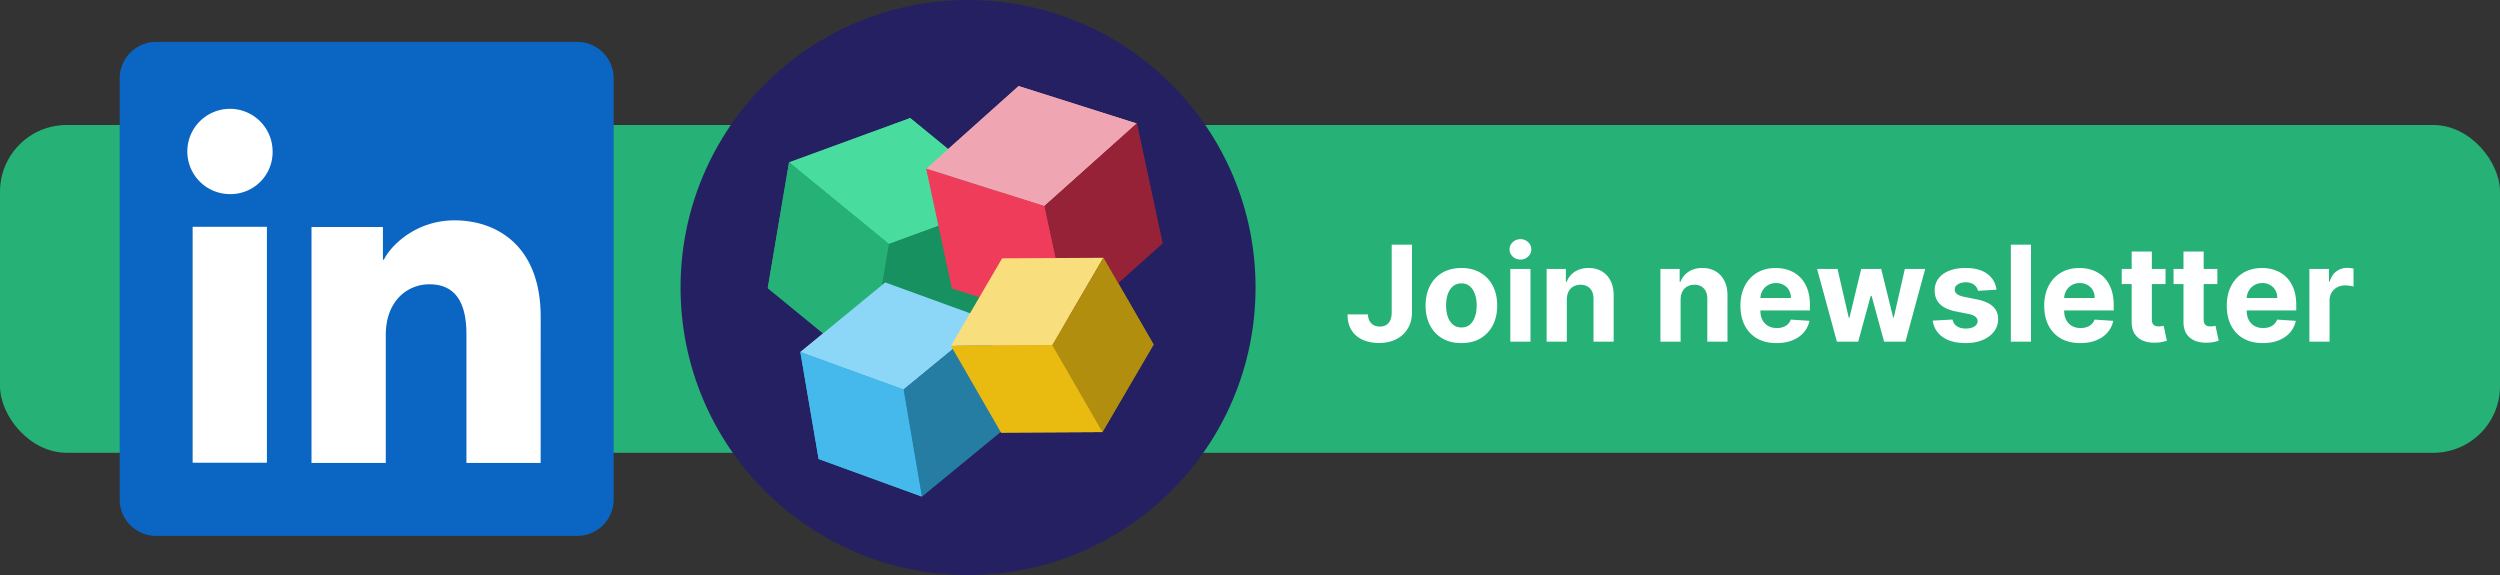 <svg xmlns="http://www.w3.org/2000/svg" width="900" height="207" fill="none"><rect width="100%" height="100%" fill="#333333" stroke="none"/><rect width="900" height="118" y="45" fill="#26B177" rx="24"/><path fill="#fff" d="M501.011 88.09h7.296v24.342c0 2.25-.506 4.204-1.517 5.863-1 1.66-2.392 2.938-4.176 3.836-1.784.897-3.858 1.346-6.222 1.346-2.102 0-4.011-.369-5.727-1.108-1.705-.75-3.057-1.886-4.057-3.409-1-1.534-1.494-3.46-1.483-5.778h7.347c.022.92.21 1.71.562 2.369a3.84 3.84 0 0 0 1.483 1.5c.636.341 1.386.511 2.25.511.909 0 1.676-.193 2.301-.579.637-.398 1.12-.977 1.449-1.739.33-.761.494-1.699.494-2.812V88.091Zm25.091 35.421c-2.647 0-4.937-.562-6.869-1.687-1.92-1.137-3.403-2.716-4.449-4.739-1.045-2.034-1.568-4.392-1.568-7.074 0-2.704.523-5.068 1.568-7.091 1.046-2.034 2.529-3.613 4.449-4.738 1.932-1.136 4.222-1.705 6.869-1.705 2.648 0 4.932.569 6.853 1.705 1.931 1.125 3.42 2.704 4.465 4.738 1.046 2.023 1.569 4.387 1.569 7.091 0 2.682-.523 5.04-1.569 7.074-1.045 2.023-2.534 3.602-4.465 4.739-1.921 1.125-4.205 1.687-6.853 1.687Zm.034-5.625c1.205 0 2.211-.341 3.017-1.022.807-.694 1.415-1.637 1.824-2.83.421-1.193.631-2.551.631-4.074 0-1.522-.21-2.88-.631-4.074-.409-1.193-1.017-2.136-1.824-2.829-.806-.693-1.812-1.04-3.017-1.04-1.216 0-2.238.347-3.068 1.04-.818.693-1.437 1.636-1.858 2.829-.409 1.194-.613 2.552-.613 4.074 0 1.523.204 2.881.613 4.074.421 1.193 1.04 2.136 1.858 2.83.83.681 1.852 1.022 3.068 1.022ZM543.71 123V96.818h7.262V123h-7.262Zm3.648-29.557c-1.08 0-2.006-.358-2.778-1.074-.762-.727-1.142-1.596-1.142-2.608 0-1 .38-1.858 1.142-2.573.772-.728 1.698-1.091 2.778-1.091s2 .363 2.761 1.09c.773.716 1.159 1.574 1.159 2.574 0 1.012-.386 1.881-1.159 2.608-.761.716-1.681 1.074-2.761 1.074Zm16.692 14.421V123h-7.262V96.818h6.921v4.62h.307a7.302 7.302 0 0 1 2.914-3.614c1.364-.898 3.017-1.347 4.961-1.347 1.818 0 3.403.398 4.755 1.194 1.353.795 2.404 1.931 3.154 3.409.75 1.465 1.125 3.215 1.125 5.25V123h-7.262v-15.375c.012-1.602-.397-2.852-1.227-3.75-.829-.909-1.972-1.364-3.426-1.364-.977 0-1.841.211-2.591.631-.739.42-1.318 1.034-1.739 1.841-.409.795-.619 1.756-.63 2.881Zm40.968 0V123h-7.261V96.818h6.921v4.62h.306a7.31 7.31 0 0 1 2.915-3.614c1.364-.898 3.017-1.347 4.96-1.347 1.819 0 3.404.398 4.756 1.194 1.352.795 2.403 1.931 3.153 3.409.75 1.465 1.125 3.215 1.125 5.25V123h-7.261v-15.375c.011-1.602-.398-2.852-1.227-3.75-.83-.909-1.972-1.364-3.426-1.364-.978 0-1.841.211-2.591.631-.739.42-1.318 1.034-1.739 1.841-.409.795-.619 1.756-.631 2.881Zm34.53 15.647c-2.693 0-5.011-.545-6.954-1.636-1.932-1.102-3.421-2.659-4.466-4.67-1.046-2.023-1.568-4.415-1.568-7.177 0-2.693.522-5.056 1.568-7.09 1.045-2.035 2.517-3.62 4.415-4.756 1.909-1.136 4.147-1.705 6.716-1.705 1.727 0 3.335.279 4.823.835 1.5.546 2.807 1.37 3.921 2.472 1.125 1.102 2 2.489 2.625 4.159.625 1.659.937 3.602.937 5.83v1.994h-22.108v-4.5h15.273c0-1.045-.227-1.972-.682-2.778a4.874 4.874 0 0 0-1.892-1.892c-.795-.466-1.721-.699-2.778-.699-1.102 0-2.08.255-2.932.767-.841.5-1.5 1.176-1.977 2.028-.478.841-.722 1.779-.733 2.813v4.278c0 1.296.238 2.415.716 3.358a5.242 5.242 0 0 0 2.062 2.182c.887.511 1.938.767 3.154.767a6.88 6.88 0 0 0 2.216-.341 4.589 4.589 0 0 0 1.721-1.023 4.445 4.445 0 0 0 1.091-1.67l6.716.443c-.341 1.614-1.04 3.023-2.097 4.227-1.045 1.193-2.397 2.125-4.056 2.796-1.648.659-3.552.988-5.711.988Zm21.733-.511-7.125-26.182h7.347l4.057 17.591h.238l4.228-17.59h7.21l4.295 17.488h.222l3.988-17.489h7.33L685.963 123h-7.687l-4.5-16.466h-.324l-4.5 16.466h-7.671Zm57.448-18.716-6.648.409a3.443 3.443 0 0 0-.733-1.534c-.375-.466-.869-.835-1.483-1.108-.602-.284-1.324-.426-2.165-.426-1.125 0-2.074.239-2.846.716-.773.466-1.159 1.091-1.159 1.875 0 .625.25 1.153.75 1.585.5.432 1.358.779 2.573 1.04l4.739.954c2.546.523 4.443 1.364 5.693 2.523s1.875 2.682 1.875 4.568c0 1.716-.505 3.222-1.517 4.517-1 1.296-2.375 2.307-4.125 3.035-1.738.715-3.744 1.073-6.017 1.073-3.466 0-6.227-.721-8.284-2.164-2.045-1.455-3.244-3.432-3.596-5.932l7.142-.375c.215 1.057.738 1.863 1.568 2.42.829.546 1.892.818 3.187.818 1.273 0 2.296-.244 3.068-.733.785-.5 1.182-1.142 1.194-1.926-.012-.659-.29-1.199-.836-1.619-.545-.432-1.386-.761-2.522-.989l-4.534-.903c-2.557-.511-4.461-1.398-5.711-2.659-1.238-1.262-1.858-2.869-1.858-4.824 0-1.682.455-3.131 1.364-4.347.92-1.216 2.21-2.153 3.869-2.812 1.671-.66 3.625-.989 5.864-.989 3.307 0 5.909.7 7.807 2.097 1.909 1.398 3.023 3.301 3.341 5.71Zm12.43-16.193V123h-7.261V88.09h7.261Zm17.749 35.42c-2.694 0-5.012-.545-6.955-1.636-1.932-1.102-3.42-2.659-4.466-4.67-1.045-2.023-1.568-4.415-1.568-7.177 0-2.693.523-5.056 1.568-7.09 1.046-2.035 2.517-3.62 4.415-4.756 1.909-1.136 4.148-1.705 6.716-1.705 1.727 0 3.335.279 4.824.835 1.5.546 2.807 1.37 3.92 2.472 1.125 1.102 2 2.489 2.625 4.159.625 1.659.938 3.602.938 5.83v1.994h-22.108v-4.5h15.272c0-1.045-.227-1.972-.681-2.778a4.887 4.887 0 0 0-1.892-1.892c-.796-.466-1.722-.699-2.779-.699-1.102 0-2.079.255-2.932.767-.841.5-1.5 1.176-1.977 2.028-.477.841-.721 1.779-.733 2.813v4.278c0 1.296.239 2.415.716 3.358.489.943 1.176 1.67 2.063 2.182.886.511 1.937.767 3.153.767.807 0 1.545-.114 2.216-.341a4.589 4.589 0 0 0 1.721-1.023 4.433 4.433 0 0 0 1.091-1.67l6.716.443c-.341 1.614-1.039 3.023-2.096 4.227-1.046 1.193-2.398 2.125-4.057 2.796-1.648.659-3.551.988-5.71.988Zm30.681-26.693v5.455h-15.767v-5.455h15.767Zm-12.187-6.272h7.261v24.409c0 .67.103 1.193.307 1.568a1.7 1.7 0 0 0 .852.767c.375.147.807.221 1.296.221.341 0 .682-.028 1.023-.085.341-.068.602-.119.784-.153l1.142 5.403c-.364.114-.875.244-1.534.392-.659.159-1.461.256-2.404.29-1.75.068-3.284-.165-4.602-.699-1.307-.534-2.324-1.364-3.051-2.489-.727-1.125-1.085-2.545-1.074-4.261V90.545Zm30.844 6.272v5.455h-15.767v-5.455h15.767Zm-12.188-6.272h7.262v24.409c0 .67.102 1.193.306 1.568.205.363.489.619.853.767.375.147.807.221 1.295.221.341 0 .682-.028 1.023-.085.341-.068.602-.119.784-.153l1.142 5.403c-.364.114-.875.244-1.534.392-.659.159-1.46.256-2.403.29-1.75.068-3.285-.165-4.603-.699-1.307-.534-2.324-1.364-3.051-2.489-.727-1.125-1.085-2.545-1.074-4.261V90.545Zm28.568 32.965c-2.693 0-5.011-.545-6.954-1.636-1.932-1.102-3.421-2.659-4.466-4.67-1.045-2.023-1.568-4.415-1.568-7.177 0-2.693.523-5.056 1.568-7.09 1.045-2.035 2.517-3.62 4.415-4.756 1.909-1.136 4.147-1.705 6.716-1.705 1.727 0 3.335.279 4.824.835 1.5.546 2.806 1.37 3.92 2.472 1.125 1.102 2 2.489 2.625 4.159.625 1.659.937 3.602.937 5.83v1.994h-22.107v-4.5h15.272c0-1.045-.227-1.972-.682-2.778a4.874 4.874 0 0 0-1.892-1.892c-.795-.466-1.721-.699-2.778-.699-1.102 0-2.08.255-2.932.767-.841.5-1.5 1.176-1.977 2.028-.477.841-.722 1.779-.733 2.813v4.278c0 1.296.239 2.415.716 3.358a5.242 5.242 0 0 0 2.062 2.182c.887.511 1.938.767 3.154.767.807 0 1.545-.114 2.216-.341a4.589 4.589 0 0 0 1.721-1.023 4.433 4.433 0 0 0 1.091-1.67l6.716.443c-.341 1.614-1.04 3.023-2.097 4.227-1.045 1.193-2.397 2.125-4.056 2.796-1.648.659-3.551.988-5.711.988Zm16.756-.511V96.818h7.04v4.568h.273c.477-1.625 1.278-2.852 2.403-3.681 1.125-.841 2.42-1.262 3.886-1.262.364 0 .756.023 1.177.068.42.046.789.108 1.107.188v6.443c-.34-.102-.812-.193-1.414-.273a12.82 12.82 0 0 0-1.654-.119c-1.068 0-2.022.233-2.863.699a5.144 5.144 0 0 0-1.978 1.909c-.477.818-.716 1.761-.716 2.83V123h-7.261ZM52 23h162v156H52z"/><path fill="#0A66C2" d="M207.789 15.083H56.211a13.128 13.128 0 0 0-13.128 13.128v151.578a13.128 13.128 0 0 0 13.128 13.128h151.578a13.127 13.127 0 0 0 13.127-13.128V28.211a13.127 13.127 0 0 0-13.127-13.128ZM96.087 166.575H69.35V81.647h26.737v84.928ZM82.7 69.878A15.35 15.35 0 1 1 98.137 54.54 15.126 15.126 0 0 1 82.7 69.878Zm111.937 96.771h-26.725v-46.397c0-13.683-5.816-17.907-13.325-17.907-7.928 0-15.709 5.977-15.709 18.253v46.051h-26.736v-84.94h25.711v11.77h.346c2.581-5.225 11.621-14.153 25.415-14.153 14.919 0 31.035 8.854 31.035 34.788l-.012 52.535Z"/><circle cx="348.5" cy="103.5" r="103.5" fill="#252062"/><path fill="#48DC9E" d="m341.402 80.025 22.195-8.12L327.68 42.51l-43.588 15.945 35.917 29.396 21.393-7.825Z"/><path fill="#17915F" d="m355.979 117.18 7.667-45.317-43.629 15.96-7.667 45.317 43.629-15.96Z"/><path fill="#26B177" d="m312.344 133.139 7.667-45.318-35.949-29.423-7.668 45.317 35.95 29.424Z"/><path fill="#F0A6B2" d="m392.293 59.605 16.93-15.141-42.521-13.474-33.246 29.735 42.52 13.474 16.317-14.594Z"/><path fill="#952236" d="m418.523 87.595-9.269-43.187-33.278 29.763 9.269 43.187 33.278-29.763Z"/><path fill="#EF3C5A" d="m385.237 117.359-9.269-43.186-42.559-13.487 9.269 43.187 42.559 13.486Z"/><path fill="#8CD7F7" d="m340.247 127.935 15.541-12.761-37.108-13.507-30.519 25.061 37.108 13.506 14.978-12.299Z"/><path fill="#257DA3" d="m362.403 153.673-6.586-38.548-30.548 25.084 6.586 38.548 30.548-25.084Z"/><path fill="#45B9EB" d="m331.847 178.758-6.586-38.547-37.142-13.52 6.586 38.548 37.142 13.519Z"/><path fill="#F9DE7D" d="m387.864 108.833 9.369-16.031-36.465.194-18.4 31.482 36.465-.194 9.031-15.451Z"/><path fill="#B18E0E" d="M415.296 124.024 397.24 92.751l-18.417 31.512 18.055 31.273 18.418-31.512Z"/><path fill="#E9BA10" d="m396.872 155.539-18.055-31.273-36.499.194 18.056 31.273 36.498-.194Z"/><path fill="#48DC9E" d="m341.402 80.025 22.195-8.12L327.68 42.51l-43.588 15.945 35.917 29.396 21.393-7.825Z"/><path fill="#17915F" d="m355.979 117.18 7.667-45.317-43.629 15.96-7.667 45.317 43.629-15.96Z"/><path fill="#26B177" d="m312.344 133.139 7.667-45.318-35.949-29.423-7.668 45.317 35.95 29.424Z"/><path fill="#F0A6B2" d="m392.293 59.605 16.93-15.141-42.521-13.474-33.246 29.735 42.52 13.474 16.317-14.594Z"/><path fill="#952236" d="m418.523 87.595-9.269-43.187-33.278 29.763 9.269 43.187 33.278-29.763Z"/><path fill="#EF3C5A" d="m385.237 117.359-9.269-43.186-42.559-13.487 9.269 43.187 42.559 13.486Z"/><path fill="#8CD7F7" d="m340.247 127.935 15.541-12.761-37.108-13.507-30.519 25.061 37.108 13.506 14.978-12.299Z"/><path fill="#257DA3" d="m362.403 153.673-6.586-38.548-30.548 25.084 6.586 38.548 30.548-25.084Z"/><path fill="#45B9EB" d="m331.847 178.758-6.586-38.547-37.142-13.52 6.586 38.548 37.142 13.519Z"/><path fill="#F9DE7D" d="m387.864 108.833 9.369-16.031-36.465.194-18.4 31.482 36.465-.194 9.031-15.451Z"/><path fill="#B18E0E" d="M415.296 124.024 397.24 92.751l-18.417 31.512 18.055 31.273 18.418-31.512Z"/><path fill="#E9BA10" d="m396.872 155.539-18.055-31.273-36.499.194 18.056 31.273 36.498-.194Z"/></svg>